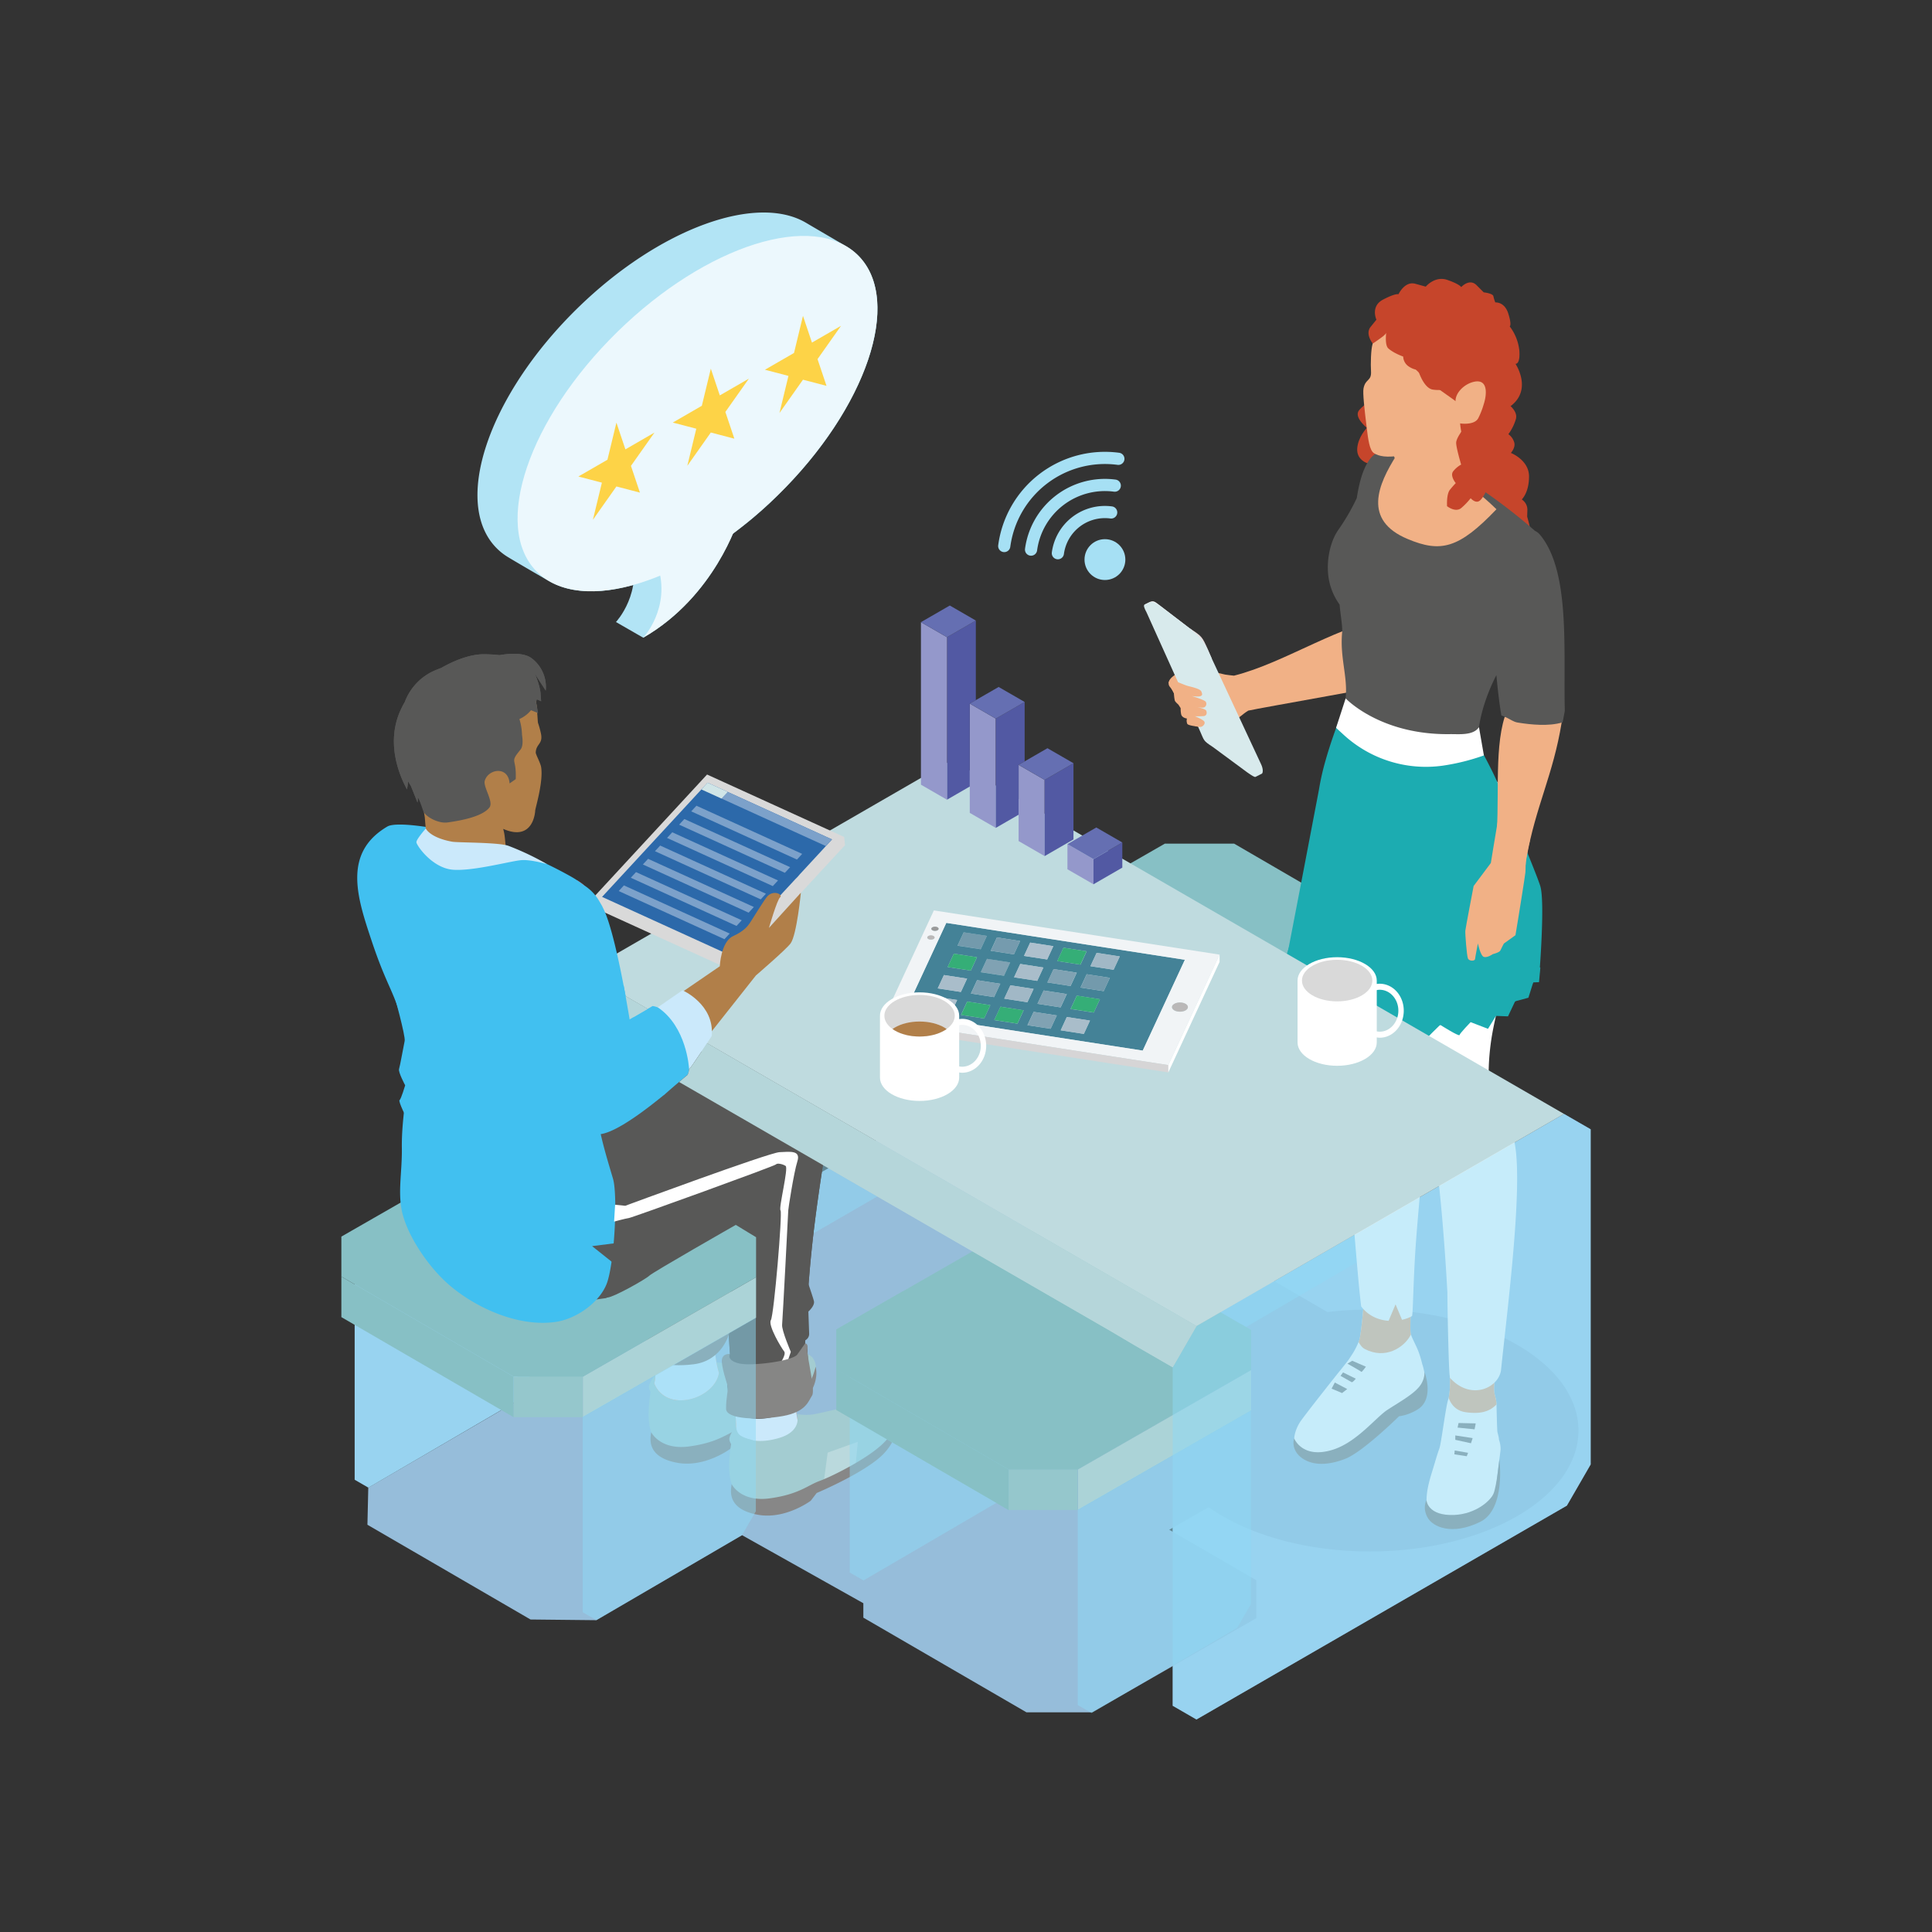 <svg id="Ebene_1" data-name="Ebene 1" xmlns="http://www.w3.org/2000/svg" xmlns:xlink="http://www.w3.org/1999/xlink" viewBox="0 0 1000 1000"><rect x="0" y="0" width="1000" height="1000" fill="#333333" stroke="none"/><defs><style>.cls-1,.cls-16,.cls-48{fill:#fff;}.cls-1{clip-rule:evenodd;}.cls-2,.cls-30{fill:#d9d9d9;}.cls-3{fill:#a2cceb;}.cls-4{fill:#96bdda;}.cls-5{fill:#8fdaf6;opacity:0.5;}.cls-6{fill:#87c0c5;}.cls-7{fill:#95c7cc;}.cls-8{fill:#6b96c4;}.cls-9{fill:#abd3d7;}.cls-10{fill:#c6452b;}.cls-10,.cls-11,.cls-12,.cls-13,.cls-14,.cls-15,.cls-16,.cls-19,.cls-20,.cls-21,.cls-28,.cls-29,.cls-30,.cls-31,.cls-32,.cls-33,.cls-34,.cls-35,.cls-36,.cls-37,.cls-38,.cls-39,.cls-40{fill-rule:evenodd;}.cls-11,.cls-22{fill:#f1b186;}.cls-12{fill:#fcfafa;}.cls-13{fill:#e7dede;}.cls-14{fill:#d8eaec;}.cls-15{fill:#585857;}.cls-17{clip-path:url(#clip-path);}.cls-18{clip-path:url(#clip-path-2);}.cls-19{fill:#d69b4f;}.cls-20{fill:#1cacb1;}.cls-21{fill:#878787;}.cls-23{fill:#a6e0f4;}.cls-24{fill:#b2e4f5;}.cls-25{fill:#ecf8fd;}.cls-26{fill:#bfdbdf;}.cls-27{fill:#b5d6da;}.cls-28{fill:#a3ccd1;}.cls-29{fill:#bad9dd;}.cls-31{fill:#2c69aa;}.cls-32,.cls-55{fill:#b17f49;}.cls-33{fill:#e6a276;}.cls-34{fill:#ffeabd;}.cls-35{fill:#db4e4f;}.cls-36{fill:#cbe9fb;}.cls-37{fill:#41c0f0;}.cls-38{fill:#7ca1ca;}.cls-39{fill:#d0e5e7;}.cls-40{fill:#868685;}.cls-41{fill:#739aac;}.cls-42{fill:#80a2b3;}.cls-43{fill:#448297;}.cls-44{fill:#35ae77;}.cls-45{fill:#a9bdca;}.cls-46{fill:#f1f4f6;}.cls-47{fill:#d6d5d6;}.cls-49{fill:#a1b8c6;}.cls-50{fill:#aec0cd;}.cls-51{fill:#759bae;}.cls-52{fill:#bab8b8;}.cls-53{fill:#9a9a9a;}.cls-54{clip-path:url(#clip-path-3);}.cls-56{fill:#9498cb;}.cls-57{fill:#5259a3;}.cls-58{fill:#656fb2;}.cls-59{fill:#fdd347;}</style><clipPath id="clip-path"><path class="cls-1" d="M736.15,706.07a56,56,0,0,0-1.63-5.61c-.09-.28-.19-.56-.3-.83h0c-1.48-3.91-3.76-7.51-4.09-9.67-.31-2,.1-13.22.24-16.93a4.78,4.78,0,0,1-1.46,1.55c-.14-5.36.09-10.69,1.29-13.32-4.62-3-14.39,6.66-24.09,2.49.45,8.23-1.72,27.73-2.55,29.94a40.67,40.67,0,0,1-2.91,6.08c-.18.31-.39.61-.57.92-.4.64-1.75,2.68-2,3.06-.4.56-4.09,5.24-4.42,5.62-.48.54-15.63,19.59-20.22,25.91-2.61,3.6-5.08,10.15-2.41,13.7,3.21,4.24,8.56,8.49,15.92,7.81,3.49-.33,13.23-4.59,21-12.4,16.57-16.73,16.57-9.22,27.58-20.78,1-1.07,2.87-3.51,2.86-4.93C738.24,716.54,737.41,709.51,736.15,706.07Z"/></clipPath><clipPath id="clip-path-2"><path class="cls-1" d="M774.7,769c-.2-3.5,1.74-15.7,2-18.77a14.64,14.64,0,0,0-.85-5.1c0-.11,0-.23,0-.34-.06-.37-.09-.72-.18-1.11s-.25-1.07-.39-1.62c-.08-.28-.13-.53-.21-.82-.18-.67-.41-11-.48-14.32-.07-2.95-1.05-4.7-1.23-7.08-.06-.85-.06-1.74,0-2.63.15-1.91.31-3.8.44-5.74.15-1.4.31-2.78.44-4.1l-8.72.87h0l-15-1c-.21,4.6.54,12.81-1,17.34-1.2,3.62-3.56,22.49-4.46,25-1.4,3.92-2.26,7.13-3.29,10.49-3,9.83-11.89,35.1,20.88,26.44,6.8-1.79,12.56-7.74,12.16-14.75,0-.65-.06-1.26-.1-1.89C774.67,769.62,774.72,769.33,774.7,769Z"/></clipPath><clipPath id="clip-path-3"><ellipse class="cls-2" cx="475.97" cy="525.74" rx="18.22" ry="10.76"/></clipPath></defs><polygon class="cls-3" points="183.58 765.88 190.69 769.98 267.01 725.42 274.12 713.11 274.12 612.87 183.58 664.66 183.58 765.88"/><polygon class="cls-3" points="809.53 576.56 619.29 686.39 606.99 707.7 606.99 882.9 619.29 890 811.01 779.31 823.32 758 823.32 584.52 809.53 576.56"/><path class="cls-4" d="M709.07,677.81a185.54,185.54,0,0,0-22,1.31L518.9,581.42l-49.47-.09L267.75,697.05l-.15,28.56-1.43.4L190.62,770l-.44,19.2,84.41,49.05,34.05.36,75.47-44,62.76,35.22,0,7.46,84.42,49h34l84.95-48.73V817.91L605.22,791.8l20.38-11.69c19.79,14,49.83,22.92,83.47,22.92C768.68,803,817,775,817,740.42S768.68,677.81,709.07,677.81Z"/><polygon class="cls-5" points="603.57 573.49 527.26 618.05 520.15 613.95 520.15 512.72 610.68 460.94 610.68 561.17 603.57 573.49"/><polygon class="cls-6" points="727.9 488.45 727.9 509.16 638.23 560.61 602.36 560.61 513.25 508.83 513.25 488.12 602.92 436.67 638.79 436.67 727.9 488.45"/><polygon class="cls-7" points="602.36 560.61 638.23 560.61 638.23 581.59 620.5 581.59 602.36 581.59 602.36 560.61"/><polygon class="cls-8" points="638.23 560.61 727.9 509.16 727.9 530.13 643.86 578.35 638.23 581.59 638.23 560.61"/><polygon class="cls-6" points="513.25 508.83 602.36 560.61 602.36 581.59 597.29 578.64 513.25 529.81 513.25 508.83"/><path class="cls-6" d="M722.31,485.2c-8,4.29-38,20.26-49.68,25.42-8.42,3.72-18.45,5.73-24.82,6.72-5.23,6.83-14.83,11.5-23.83,12.75-40.89,5.68-67.32-25.08-76.15-61.81l-34.58,19.84v20.71l89.11,51.78h35.87l89.67-51.45V488.45Z"/><polygon class="cls-9" points="638.23 560.61 727.9 509.16 727.9 530.13 643.86 578.35 638.23 581.59 638.23 560.61"/><polygon class="cls-5" points="720.68 642.61 644.92 686.89 631.63 679.27 638.17 581.33 727.79 530.06 727.79 630.29 720.68 642.61"/><path class="cls-10" d="M707.72,239.75s-5.65-1.68-5.22-7.66,5-10.63,5-10.63-6.84-5.48-4.12-9,11.52-9,11.52-9l13.22,8.11-12,29.23Z"/><path class="cls-10" d="M774.31,223.49c2,7.33,27.74,62.5,15.42,64.26-1.8.26-17,2.83-19.54,3.08s-24.93-.51-24.93-.51l2.06-12.85,10.28-24.16s4.37-17.22,4.37-19,1-10.8,1-10.8Z"/><path class="cls-11" d="M722,319.07c-27.62,3.38-56.42,23.9-83.29,30.65-.44,0-4.16-.47-4.58-.56-7.52-1.69-13.72-3.44-19.14-2.61-4.12.63-9.89,4.05-10,6.63,0,1.31,5.67,11.16,10.78,19,4.79,7.32,15.38,4.87,22.61,1,3.75-2,4.42-3.35,7.74-5.37,6.59-1.46,73.94-13.26,81.35-15.06Z"/><path class="cls-12" d="M628.52,386.27c-5.25-3.45-4.34-3.11-6.92-8.86s-30.12-64-29.25-64.43l2.3-1.16c1.94-1,2.77-.69,4.59.72l16.81,12.88c4,3.18,7.9,9,4,13.41Z"/><path class="cls-13" d="M617.47,334.81l-6.55-6.65,5-2.86c6.37,4.19,6.24,4.18,9.31,10.89l2,4.7-4,3.15Z"/><path class="cls-14" d="M592.31,313.09l0-.07c4.15-2.1,4.29-2,8.4.75L616.74,326c2.67,2.4,5.37,4.33,8,9.55l27.93,59.87c1.31,2.7,1,4.57.53,5l-3.36,1.7h0s0,0,0,0c-.51.19-1.82-.63-4.29-2.36l-17.77-13.11c-5.24-3.44-4.33-3.11-6.92-8.86l-27.36-60.72C592.14,314.58,591.89,313.43,592.31,313.09Z"/><path class="cls-15" d="M797,276.66a7.43,7.43,0,0,0-2.52-1.9c-15.35-13.51-38.29-30.21-58.06-38.5,2.29,1.59,4.48,3.31,6.62,5.09-9.34-4.43-17.67-7.39-22.89-7.56-4.65-.16-7.51-.16-10.17,2.76-4.28,4.7-6.43,12.95-7.7,21.21a108.58,108.58,0,0,1-9.66,16.63c-4.8,7-6.52,18.29-4.52,26.88a31.78,31.78,0,0,0,5.28,11.65c.34,4.6,1.6,11.34,1.31,14.4-1.35,14.34,3.82,24.78,1.34,37.18-.14.7-.29,1.39-.44,2.05C710,377.84,732.7,389,749.87,389.67v0h.29c.83,0,1.62,0,2.42,0,.62,0,1.25,0,1.85-.06.82-.07,1.59-.22,2.38-.35.53-.09,1.08-.14,1.59-.26a20.7,20.7,0,0,0,2.42-.77c.4-.13.82-.23,1.2-.39a18,18,0,0,0,3.21-1.74c-1.15-8.46,2.33-22.83,8.85-35.77.14-.28.31-.58.45-.87.75,8.08,1.64,15.52,2.59,20.89,3.31.81,7.89,6.15,10.67,6.61,7.17,1.2,14-1,20.52-3a2,2,0,0,1,.49,0c.06-.35,1.08-5.61,1.14-6C809.16,336.47,812.91,295.6,797,276.66Z"/><path class="cls-16" d="M736.15,706.07a56,56,0,0,0-1.63-5.61c-.09-.28-.19-.56-.3-.83h0c-1.48-3.91-3.76-7.51-4.09-9.67-.31-2,.1-13.22.24-16.93a4.78,4.78,0,0,1-1.46,1.55c-.14-5.36.09-10.69,1.29-13.32-4.62-3-14.39,6.66-24.09,2.49.45,8.23-1.72,27.73-2.55,29.94a40.67,40.67,0,0,1-2.91,6.08c-.18.31-.39.61-.57.92-.4.64-1.75,2.68-2,3.06-.4.56-4.09,5.24-4.42,5.62-.48.54-15.63,19.59-20.22,25.91-2.61,3.6-5.08,10.15-2.41,13.7,3.21,4.24,8.56,8.49,15.92,7.81,3.49-.33,13.23-4.59,21-12.4,16.57-16.73,16.57-9.22,27.58-20.78,1-1.07,2.87-3.51,2.86-4.93C738.24,716.54,737.41,709.51,736.15,706.07Z"/><g class="cls-17"><path class="cls-11" d="M699.59,679.43s1.08,15.82,6.82,18.82c10.58,5.51,20.08-.66,23.53-6.86s3.67-19.54,3.67-19.54l-37.93-4.37Z"/></g><path class="cls-16" d="M774.7,769c-.2-3.5,1.74-15.7,2-18.77a14.64,14.64,0,0,0-.85-5.1c0-.11,0-.23,0-.34-.06-.37-.09-.72-.18-1.11s-.25-1.07-.39-1.62c-.08-.28-.13-.53-.21-.82-.18-.67-.41-11-.48-14.32-.07-2.95-1.05-4.7-1.23-7.08-.06-.85-.06-1.74,0-2.63.15-1.91.31-3.8.44-5.74.15-1.4.31-2.78.44-4.1l-8.72.87h0l-15-1c-.21,4.6.54,12.81-1,17.34-1.2,3.62-3.56,22.49-4.46,25-1.4,3.92-2.26,7.13-3.29,10.49-3,9.83-11.89,35.1,20.88,26.44,6.8-1.79,12.56-7.74,12.16-14.75,0-.65-.06-1.26-.1-1.89C774.67,769.62,774.72,769.33,774.7,769Z"/><g class="cls-18"><path class="cls-11" d="M749.25,721.27s1,8.56,9.41,9.7,14.49-.27,18.86-8.09-9.88-22.76-10.8-22.3-18.16,9.89-18.16,9.89Z"/></g><path class="cls-16" d="M770.52,554.81a124.67,124.67,0,0,1,2.47-22.9c.58-2.95,1.28-6,2-9.2.34-1.41.72-2.88,1.08-4.32.58-2.34,1.16-4.67,1.77-7.07q1-3.88,2-7.81c.33-1.3.62-2.59.93-3.9.42-1.76.87-3.51,1.26-5.27.12-.52.23-1,.35-1.57l.14-.67v0c5.32-24.88,8.44-47.08,4.7-61.42-5-19.12-14.09-27.06-19.29-36.65a36.65,36.65,0,0,1-2.12-5.23,22,22,0,0,1-.69-3.26c-1.28.33-2.57.6-3.87.82-.37.07-.74.1-1.11.15-.93.14-1.86.28-2.8.37-.42,0-.86,0-1.28.07-.89.06-1.78.12-2.67.13-.45,0-.91,0-1.36,0-.88,0-1.75,0-2.63-.07-15.75-1-32.77-8.89-53.36-22.44-1.64,8.21-5.4,15.7-7.49,26.13-.16.76-.24,1.53-.37,2.29h0c-.07.43-.12.93-.19,1.38-.11.79-.28,1.58-.37,2.38a48.11,48.11,0,0,0-.43,5.45c-.19,3.34-.25,6.89-.14,10.44-2.66,32.92-3,74.21-.41,107.29,1.13,14.2-.21,21.13,4.56,35.38,6.46,25.73,10.28,96.81,13.35,120.9,6.2,8.23,16.73,8.55,23.17,6.35a14.31,14.31,0,0,0,3.11-1.36c.57-.35.6-18.39,2.11-38.93,1.67-22.53,4.75-48.26,3.17-61.3-.33-2.77-.72-5.2-1.14-7.41,1.89,4.93,3.68,8.8,5.09,11.78,3.35,7.06,7.15,47.86,9.1,83.44.1,13.64.79,43.2,1.27,43.45,0,.27,0,.58,0,.85,10.57,11.87,24.94,5.62,26.47-3.69,3.36-32.3,11.5-95.2,7.09-117.69C781.34,578.27,770.35,568.65,770.52,554.81Z"/><path class="cls-11" d="M774.56,263.59C755.1,284,745.71,286.16,728.63,279c-23.34-9.74-15.51-28.1-5.73-43.47C744.51,241.65,757.61,247,774.56,263.59Z"/><path class="cls-11" d="M762.88,250.26c2,17.07-31.19,23.24-36.51,12.33-.58-11.85-1.33-20.4-8-33.29L750,216.8l8-3.5C754,230.05,757.13,235.88,762.88,250.26Z"/><path class="cls-11" d="M762.88,249.94a2.28,2.28,0,0,1,0,.57c-14.65-15.83-28.81-10.21-40-13.95a36.13,36.13,0,0,0-1.53-3.73c-1-2.8-1.4-2.34-2.72-6l31.66-12.49,8-3.5C754.23,227.64,757.13,235.56,762.88,249.94Z"/><path class="cls-10" d="M784.26,188.32c2.3,10.52-3.14,36.64-24.93,52.47-1.42-1.8-3.55-12.82-3-17.33C777.52,208,772.24,214.73,784.26,188.32Z"/><path class="cls-19" d="M717.85,204.65,733,199.38V174.7l-6.94-19.28C705.68,162.57,707,200.44,717.85,204.65Z"/><path class="cls-10" d="M760.26,236.73c14.34-5.5,24.45-29.72,24.25-45.73a60.82,60.82,0,0,0-5.23-23c-4.46-9.37-13.73-15.94-29-16.28-4.56-.11,8.5,3.89,2.6,6.35l4.18,40.8C755.44,218,754,218.59,760.26,236.73Z"/><path class="cls-11" d="M725.86,235.62c18.39-3.29,25.24-10.57,33-26.87,8.47-3.27,12.55-6.67,14.37-11.09,4.32-10.49,1.14-23.81-5.51-32.36-5.82-7.47-13.78-11.19-23.7-11.55-19.27-.7-28.48,8.54-33.51,24.07-1,3-1.09,10.92-.88,14.21.36,5.51-2.91,3.77-3.89,9.1-.43,2.33.49,10.68,1.68,20.33.69,5.58,1.38,11.74,3.84,13.18S717.47,237.12,725.86,235.62Z"/><path class="cls-11" d="M725.86,235.62c18.43-3.29,25.24-10.57,33-26.87,8.47-3.27,12.55-6.67,14.37-11.09,4.32-10.49,1.14-23.81-5.51-32.36-5.82-7.47-13.78-11.19-23.7-11.55-12.09-.44-23.05,5.77-28.46,13.42,1.68,11.24,14.82,25.13,20.5,29.35,3.58,2.67,4.66,3.66,4.64,6.75,0,6.47-7.35,5.31-8.12,8.22s6.67,5,3.3,12.77c-.94,2.18-8,9.45-11.21,11.54C725.1,235.77,725.47,235.68,725.86,235.62Z"/><path class="cls-10" d="M715.33,164.26c13.72,35.34,43.54,42.11,43.23,49.68-.24,5.86,11.85-3.53,15-8.62,8.55-14,6.36-33.57-5.8-45.43C752.45,145,724.36,149.68,715.33,164.26Z"/><path class="cls-11" d="M762.83,197.63c7.61-1.74,6.77,6.75,5.09,11.78a40.66,40.66,0,0,1-2.75,7c-1.61,3.19-7,3.07-9.19,2.78-4.46-.59-3.41-9-2.6-11.57C753.31,203.22,758,198.73,762.83,197.63Z"/><path class="cls-11" d="M758.6,207.34c1.94-3.32,3.1-7.73,8-6.67C762.23,200.57,760.85,204.41,758.6,207.34Z"/><path class="cls-11" d="M723.29,238.4c5.36,4.22,12.42,20.66,17.6,28.27-4.55.55-10.34-.49-13.88-4C726.48,251.37,725.62,245,723.29,238.4Z"/><path class="cls-10" d="M779.92,208.63s6,3.84,4.69,8.32a25.22,25.22,0,0,1-3.87,7.78,8.12,8.12,0,0,1,3,4.16c.85,2.78-1.71,5.55-1.71,5.55s9.39,3.63,9.39,12.16-3.78,11.92-3.78,11.92a6.27,6.27,0,0,1,2.93,5.35l-.11,3.6S775.87,250.65,775,250s-3.84-15.78-3.63-16.64,1.92-20.47,1.92-20.47Z"/><path class="cls-10" d="M749,262s-.42-6.18,1.5-8.53,3-3.41,3-3.41-3.2-3.84-1.28-6.18a13.94,13.94,0,0,1,4.06-3.42s-2.78-9.38-2.56-11.52,2.64-5.43,2.64-5.43l6.31,3.94,7.68,11.4-9.38,14-5.55,7.68Z"/><path class="cls-10" d="M749,262s4.37,3.53,7.43.88a36.38,36.38,0,0,0,4.79-5s2.48,2.93,4.63,1.31,4.27-7,4.27-7,9.81-13,8.1-14.07-14.5-5.12-14.5-4.48-7.25,15.78-7.25,16.42S749,262,749,262Z"/><path class="cls-20" d="M695.61,366.55S695,368,694,370.44s-2.29,5.9-3.7,9.94-2.92,8.66-4.26,13.44a131.26,131.26,0,0,0-3.26,14.36c-.07.47-1.12,6-2.65,13.94L674.62,451l-5.48,28.48-2.48,12.88s.41,1.16,1.12,3,1.74,4.26,3,6.86,3.15,3,4.71,5.34,2.74,6.74,4.43,7.87a43.6,43.6,0,0,0,6.5,3.36c2.52,1.09,5.24,2.13,7.75,3s4.82,1.64,6.49,2.17,2.72.83,2.72.83,1.23.72,3.19,1.77,4.67,2.44,7.63,3.78a68.67,68.67,0,0,0,9.16,3.45c3,.84,5.72,1.24,7.75.81s4.45-1.06,6.95-1.78,5.07-1.52,7.39-2.27,4.39-1.44,5.87-2l2.4-.82s1,.08,2.51.16,3.66.15,5.92.12a51.25,51.25,0,0,0,6.85-.49,14.08,14.08,0,0,0,5.32-1.66c1.25-.82,2.88-2,4.62-3.35s3.6-2.81,5.29-4.19,3.24-2.65,4.36-3.58,1.81-1.52,1.81-1.52l1.6-2.34,1.6-2.35,1.6-2.35,1.6-2.34s.19-2.32.43-5.93.53-8.5.74-13.64.35-10.55.27-15.17-.37-8.45-1-10.48-2.22-6.16-4.31-11.38-4.67-11.52-7.33-17.86-5.39-12.74-7.76-18.15-4.36-9.83-5.57-12.24-2.24-4.42-3.12-6.08-1.61-3-2.18-4-1-1.72-1.28-2.17-.42-.66-.42-.66-1.7-.09-4.5-.27-6.7-.45-11.09-.82-9.29-.86-14.08-1.45-9.47-1.31-13.44-2.14A61.86,61.86,0,0,1,709,377.19a39.08,39.08,0,0,1-8.11-4.9,24.88,24.88,0,0,1-4.11-4.05A11.09,11.09,0,0,1,695.61,366.55Z"/><path class="cls-11" d="M784.19,444.8c1.84.95,3.67,1.94,5.47,3,.13-1.34.29-2.65.5-3.91,4.68-26.47,13.75-42.77,18.15-69.91-6.57,2-15.68,1.17-22.84,0-2.15-.36-4-1.82-6.27-2.84l-.39,0c-5.71,18.06-2.17,45.7-4.73,66.8-.07.59-.14,1.13-.21,1.67C777.34,441.21,780.75,443,784.19,444.8Z"/><path class="cls-16" d="M696.51,361.48s17.77,19,54,18.51c4.61-.06,12.12.83,15-3.62L768.06,391a110.78,110.78,0,0,1-21.25,5.3,62.91,62.91,0,0,1-51.5-16.13l-3.76-3.44Z"/><path class="cls-20" d="M668.33,486.56,664.42,499l4.37,3.91,4.14,9.65,5.51.69s6.9,10.58,7.59,10.35,9.19-1.15,9.19-1.15l7.36,9.19,9.2-1.61,6.66,8,12.64-3.52s6,5.36,6,4.67,8.36-8.72,8.36-8.72,9.8,6.19,10,5.27,5.75-6.67,5.75-6.67l9,3.45,4.12-6.69,6.22.25,3.69-7.79,6.88-1.86,2.49-7.93,3-.12.69-7.58L708.1,490Z"/><polygon class="cls-11" points="717.52 686.54 722.33 675.13 726.23 684.43 717.52 686.54"/><path class="cls-21" d="M669.85,744.46s4.06,10.77,19.75,6c12.55-3.79,22.52-16.81,28.52-20.72S731,722,734.34,718.06a11.94,11.94,0,0,0,3-7.9s5.09,13.31-3,19a25.09,25.09,0,0,1-10.21,3.91S705.58,751.36,696.51,755c-7.51,3-14.27,3.44-19.22,1.51C670.38,753.79,668.65,748.36,669.85,744.46Z"/><path class="cls-21" d="M738.34,776.48s.46,8.33,14.61,7.64c10.69-.53,18.49-7.12,20.12-11.11s3-17.68,3-17.68,3.48,25.79-9.93,32.39c-14.48,7.14-24.62,2.7-27.32-2.4S738.34,776.48,738.34,776.48Z"/><path class="cls-21" d="M699.9,704.33,707,707.4s-2.17,3-2.37,2.67-7.21-4.25-7.21-4.25Z"/><path class="cls-21" d="M695.15,710.36l6.62,3.26s-1.68,2.08-2.17,1.78-5.73-3.26-5.73-3.26Z"/><polygon class="cls-21" points="690.9 715.6 697.33 718.96 694.66 721.04 689.22 718.76 690.9 715.6"/><polygon class="cls-21" points="754.94 736.55 763.84 736.75 763.24 739.81 754.45 738.92 754.94 736.55"/><polygon class="cls-21" points="762.25 744.36 761.37 747.03 753.26 745.25 753.26 742.98 762.25 744.36"/><polygon class="cls-21" points="752.97 750.78 759.88 751.97 759.19 753.75 752.77 752.76 752.97 750.78"/><path class="cls-22" d="M791.87,435.09c-2-2.27-5.35,3.76-7.49,1.59-2.54-2.57-6.1-10.71-8.94-12.83-1.73,10.09-3.78,22.83-3.78,22.83l-8.91,11.91s-4.17,21.68-4.3,23.16.73,12.77,1.34,14.32,3.6,1.44,3.7.33,1.47-8.09,1.47-8.09,1.29,6.47,3.11,7,4.62-1.46,4.62-1.46,3.43-.81,3.9-1.89,1.81-3.58,1.81-3.58l6-4.32,1.64-9.94s3.33-20.63,3.49-22.48.13-5.6.13-5.6S791.26,436.8,791.87,435.09Z"/><path class="cls-11" d="M609.52,353s3.75,1.59,5.14,2,6.49,1.39,7.14,2.9c.74,1.7.45,2.12-.65,2.48s-4.25-.08-4.25-.08,6.67,1.92,7.23,3a2,2,0,0,1-.94,2.86c-.93.43-4.82-.37-4.82-.37s5.51.86,6,2.12.08,2.57-1.26,2.73-4.61.09-4.61.09,4.2,1.67,4.85,2.77-.73,2.57-1.79,2.73a8.26,8.26,0,0,1-2.82-.36s-7.55-8.69-8.61-10.94-3.38-8.52-3.38-8.52-1.83-2.63-1.76-3.19,2.94-3.79,2.94-3.79Z"/><circle class="cls-23" cx="571.91" cy="289.64" r="10.57"/><path class="cls-23" d="M577.68,263.37a3.15,3.15,0,0,1-2.93,5,21.42,21.42,0,0,0-24.07,18.39,3.15,3.15,0,1,1-6.25-.84,27.71,27.71,0,0,1,31.16-23.8A3.12,3.12,0,0,1,577.68,263.37Z"/><path class="cls-23" d="M579.54,249.49a3.15,3.15,0,0,1-2.93,5,35.43,35.43,0,0,0-39.81,30.41,3.15,3.15,0,1,1-6.25-.84,41.73,41.73,0,0,1,46.9-35.82A3.14,3.14,0,0,1,579.54,249.49Z"/><path class="cls-23" d="M581.4,235.61a3.15,3.15,0,0,1-2.93,5,49.43,49.43,0,0,0-55.55,42.43,3.15,3.15,0,1,1-6.25-.84,55.74,55.74,0,0,1,62.64-47.84A3.14,3.14,0,0,1,581.4,235.61Z"/><path class="cls-11" d="M605.55,355.54c-2.31-2.76,2.22-5.73,2.22-5.73l2.23,4.13,9.16,21.35.23.7s-4.38-.45-4.85-1.32a4.25,4.25,0,0,1-.18-2.76s-2.58-.27-3-2.23a13,13,0,0,1-.17-4s-2.76-2-3.12-3.11a21,21,0,0,1-.44-3.73A14.77,14.77,0,0,0,605.55,355.54Z"/><path class="cls-24" d="M373,264l-30,5.22-16.64,15.68c6.95,21.65-7.54,37.06-7.54,37.06l14.12,8.12c37.16-21.39,49.11-60.86,49.11-60.86Z"/><path class="cls-24" d="M298.81,159.63c42.34-41.44,93-59.65,118.67-44.15,1.24.75,19.23,11.24,20.84,12.21a30.45,30.45,0,0,1,6.1,4.8c22.89,23.39,4.11,78.88-41.95,124-1.37,1.35-2.76,2.66-4.15,4l-1.38,1.26c-.94.86-1.88,1.72-2.82,2.56l-1.67,1.44c-.85.75-1.71,1.5-2.58,2.23l-1.78,1.47c-.83.69-1.66,1.37-2.5,2l-1.83,1.45c-.83.65-1.65,1.29-2.48,1.92l-1.86,1.4L376.93,278l-1.84,1.31q-1.27.9-2.55,1.77l-1.79,1.21c-.89.6-1.79,1.17-2.68,1.75l-1.65,1.06c-1,.65-2.08,1.28-3.12,1.91l-1.2.72c-1.44.85-2.87,1.68-4.31,2.48l-.84.44c-1.15.64-2.3,1.26-3.45,1.85l-1.53.77c-.92.46-1.83.92-2.74,1.35-.57.28-1.14.54-1.71.8-.85.4-1.69.79-2.53,1.16l-1.77.76-2.44,1-1.79.7q-1.19.46-2.37.9l-1.78.64c-.79.27-1.58.54-2.37.79l-1.7.55c-.81.25-1.61.48-2.41.71l-1.61.45c-.85.23-1.69.43-2.53.63-.47.11-1,.24-1.41.34-1.05.23-2.08.44-3.1.63l-.76.15c-1.27.23-2.53.43-3.77.59l-1.06.12c-.88.1-1.76.21-2.63.28l-1.36.08-2.23.12h-1.44c-.69,0-1.37,0-2,0-.49,0-1,0-1.45-.06-.65,0-1.3-.08-1.94-.14l-1.41-.14c-.63-.08-1.25-.16-1.87-.26l-1.35-.22c-.61-.12-1.21-.25-1.81-.39-.43-.09-.85-.19-1.27-.3-.61-.16-1.21-.34-1.8-.53-.38-.12-.77-.23-1.15-.36-.64-.22-1.26-.47-1.88-.73-.3-.12-.62-.23-.92-.37-.91-.4-1.79-.83-2.65-1.3-2.69-1.49-18.54-10.72-22.25-13a30.53,30.53,0,0,1-5.81-4.64C234,260.2,252.76,204.7,298.81,159.63Z"/><ellipse class="cls-25" cx="361.04" cy="214.11" rx="116.68" ry="59.24" transform="translate(-46.75 313.63) rotate(-44.39)"/><path class="cls-25" d="M332.94,330.05s14.49-15.41,7.54-37.06l11.57-18.57,30-5.23S370.1,308.66,332.94,330.05Z"/><polygon class="cls-6" points="647.58 688.43 647.58 709.14 557.9 760.59 522.04 760.59 432.93 708.82 432.93 688.11 522.6 636.66 558.47 636.66 647.58 688.43"/><polygon class="cls-7" points="522.04 760.59 557.9 760.59 557.9 781.57 540.18 781.57 522.04 781.57 522.04 760.59"/><polygon class="cls-8" points="557.9 760.59 647.58 709.14 647.58 730.12 563.53 778.34 557.9 781.57 557.9 760.59"/><path class="cls-6" d="M642,685.18c-8,4.29-38,20.27-49.68,25.42-8.42,3.73-18.46,5.74-24.82,6.72-5.23,6.83-14.84,11.51-23.83,12.76-40.9,5.68-67.32-25.09-76.15-61.81l-34.58,19.84v20.7L522,760.59H557.9l89.68-51.45V688.43Z"/><polygon class="cls-9" points="557.9 760.59 647.58 709.14 647.58 730.12 563.53 778.34 557.9 781.57 557.9 760.59"/><polygon class="cls-5" points="640.36 842.59 564.96 886.64 557.85 882.54 557.85 781.32 647.46 730.05 647.46 830.28 640.36 842.59"/><path class="cls-6" d="M396,641.88c-8,4.29-38,20.26-49.68,25.42C338,671,328.12,673,321.74,674c-5.17,7.56-14.92,13.73-24,15-20.58,2.86-43.44-8.66-56.29-20.38-9.55-8.71-19.09-22.77-22.47-34.46a38.47,38.47,0,0,1-1.27-7L187,644.8v20.71l89.11,51.77H312l89.67-51.45v-20.7Z"/><polygon class="cls-5" points="811.01 779.31 619.29 890 606.99 882.9 606.99 707.7 619.29 686.39 809.53 576.56 823.32 584.52 823.32 758 811.01 779.31"/><polygon class="cls-5" points="454.13 619.28 302.41 706.88 290.11 699.78 290.11 524.58 454.13 619.28"/><polygon class="cls-26" points="302.41 503.27 492.64 393.44 809.53 576.56 619.29 686.39 302.41 503.27"/><polygon class="cls-27" points="290.11 524.58 302.41 503.27 619.29 686.39 606.99 707.7 587.25 696.31 574.99 689.06 454.13 619.28 290.11 524.58"/><polygon class="cls-5" points="267.01 725.42 190.69 769.98 183.58 765.88 183.58 664.66 274.12 612.87 274.12 713.11 267.01 725.42"/><path class="cls-28" d="M338.3,713.42s-4.87,17.55-1.25,27.86c1.93,5.48,1.81,9.19,6.83,12.25s17,4,24.92,0,11.56-7.38,11.56-7.38,9.2-4.46,15.46-7.52,25.35-14.62,26.47-26.18-4.18-12.12-11-12.82-27.43,5-32.73,5.71a27.4,27.4,0,0,1-7.66-.28s3.16,8.75-9.33,12.4C344.43,722.47,338.3,713.42,338.3,713.42Z"/><polygon class="cls-29" points="384.96 738.49 386.77 724.98 402.37 719.41 401.25 731.11 384.68 740.72 384.96 738.49"/><path class="cls-21" d="M337.05,741.28s4.6,9.47,19.78,7.38,19.63-6.83,25.9-9.06,31.2-14.48,36.21-23.67a32.36,32.36,0,0,0,3.21-8.5s2.78,8.36-6.27,18-34.82,20.47-34.82,20.47l-3.06,4s-13.15,9.88-27.44,7.24C334,754.09,336.77,743.92,337.05,741.28Z"/><path class="cls-28" d="M338.72,722.75s-3.34-2.78-2.78-5.43,3.34-5.85,3.34-5.85.28,3.34,2.37,4.74,6.54,2.36,6.54,2.36Z"/><polygon class="cls-6" points="391.34 640.38 391.34 661.09 301.66 712.54 265.8 712.54 176.69 660.76 176.69 640.06 266.36 588.61 302.23 588.61 391.34 640.38"/><polygon class="cls-7" points="265.8 712.54 301.66 712.54 301.66 733.52 283.94 733.52 265.8 733.52 265.8 712.54"/><polygon class="cls-8" points="301.66 712.54 391.34 661.09 391.34 682.07 307.3 730.29 301.66 733.52 301.66 712.54"/><polygon class="cls-6" points="176.69 660.76 265.8 712.54 265.8 733.52 260.73 730.57 176.69 681.74 176.69 660.76"/><polygon class="cls-30" points="306.43 465.32 365.97 400.89 436.94 433.22 437.39 437.45 377.84 501.87 377.84 501.84 306.89 469.52 306.43 465.32"/><path class="cls-31" d="M311.63,464.23l54.61-59.08,64.42,29.34-16.78,18.15a19.57,19.57,0,0,1-2.12,2.3L376,493.57Z"/><path class="cls-32" d="M339,523.14l33.57-23s.52-12.69,6.87-15.6,7.93-5.81,8.72-6.87,7.77-12.64,9.25-14c3.44-3.17,7.93-.53,6.35.8S398,480.3,398,480.3l16.53-18.22s-2.11,21.67-5.28,26.17c-2.12,3-18,16.65-18,16.65L353,553.27Z"/><path class="cls-33" d="M380.33,744.34c2-6.82-1.09-22.41-2.79-40.59l36-9.4c-2.64,20.69-3,33.79.3,44.59C411.5,752.46,386.74,760,380.33,744.34Z"/><path class="cls-33" d="M380.33,744.34c2-6.82-1.09-22.41-2.79-40.59l15.12-3L395.2,753C389,753.4,383,750.93,380.33,744.34Z"/><path class="cls-33" d="M338.64,716.08c2-6.83-1.08-22.41-2.78-40.6l36-9.39c-2.65,20.69-3,33.78.29,44.58C369.82,724.19,345.06,731.68,338.64,716.08Z"/><path class="cls-33" d="M338.64,716.08c2-6.83-1.08-22.41-2.78-40.6l15.11-3,2.55,52.28C347.33,725.14,341.35,722.67,338.64,716.08Z"/><path class="cls-34" d="M380.48,704.21a22.53,22.53,0,0,1,2,3.56,37.53,37.53,0,0,1,2.31,7l-1.73.4a35.23,35.23,0,0,0-2.2-6.69,19.89,19.89,0,0,0-2.14-3.7Z"/><path class="cls-34" d="M385.13,702.7a23.89,23.89,0,0,1,1.9,3.42,38.27,38.27,0,0,1,2.31,7l-1.74.4a36,36,0,0,0-2.19-6.69,20.63,20.63,0,0,0-2.06-3.59Z"/><path class="cls-34" d="M389.56,701.37a24.33,24.33,0,0,1,1.79,3.26,37.54,37.54,0,0,1,2.3,7l-1.73.4a35.23,35.23,0,0,0-2.2-6.69,20.62,20.62,0,0,0-2-3.47Z"/><path class="cls-34" d="M393.75,700.25a22.42,22.42,0,0,1,1.76,3.2,37.54,37.54,0,0,1,2.3,7l-1.73.4a36,36,0,0,0-2.19-6.69,21.24,21.24,0,0,0-2-3.46Z"/><path class="cls-34" d="M398.83,699.09a25.93,25.93,0,0,1,1.39,2.63,38.53,38.53,0,0,1,2.31,7l-1.73.4a36.71,36.71,0,0,0-2.2-6.69,21.14,21.14,0,0,0-1.63-3Z"/><path class="cls-15" d="M236.55,653c2.15,7.43,5.29,10.93,13.87,16,7.15,4.2,16,8.07,20.94,9a41.77,41.77,0,0,0,26.55-3.45l4.92-2.39.65-.32c7.35-3.6,18.93-9.35,31.65-15.75.33,5.92.68,11.51,1,16.48a7.16,7.16,0,0,0-1.78,7.36c.43,6.24,1,16.54,1.3,19.86,10.3,13.52,42,3.31,41.37-11.6.27,4.52.53,8.75.79,12.64a7.18,7.18,0,0,0-1.78,7.37c.43,6.23,1,16.53,1.3,19.85,10.37,13.63,42.5,3.17,41.39-11.92-.15-4.62-.72-13.84-.78-17.68a3.2,3.2,0,0,0-1.26-3c1.71-35.26,3.55-55.93,9.7-95.18.12-.77.12-1.48.17-2.22,0-.41.08-.81.09-1.23,0-.24.05-.5,0-.73a21.76,21.76,0,0,0-.24-2.47c-.05-.53-.07-1.06-.16-1.59,0,0,0,0,0,0A29.19,29.19,0,0,0,420,578.33c-5.42-6.5-15.94-9.53-29.46-7.17-1.65.29-3.68.77-5.87,1.34,0-.18.05-.34.08-.52s0-.24,0-.37a19.28,19.28,0,0,0,.25-3.39c0-.14,0-.29,0-.42s0-.36,0-.54c0-.79-.13-1.5-.22-2.13a.22.22,0,0,0,0-.08c-.05-.36,0-.75-.11-1.11a21.71,21.71,0,0,0-1.46-4.65c-2.77-8.11-9.82-13.08-19.45-14.9-.22,0-.44-.07-.66-.12-1-.17-2.05-.36-3.13-.47l-.64,0c-1.45-.12-2.9-.23-4.43-.23-40,0-93.2,27.29-109.62,35.89l-7.51-2.93-1.65-1.68c-.07.3-.11.67-.18,1l-20.71-8.07C205.71,597.47,211.09,641.41,236.55,653ZM376,668.25a4,4,0,0,0-.95-1.09c.15-3.1.31-6.09.46-9C375.61,661.51,375.78,664.88,376,668.25Z"/><path class="cls-35" d="M288.05,681.93c11.32-1.77,23.44-8.86,26.44-18.81,3.78-12.5,1.54-31,1-39.68,7.12,4.86,4.24-5.25,1.84-13.27-4.53-15.13-8.49-27.67-9.59-45.81-5.15-35,13.42-74.93-1.29-101.14a20.41,20.41,0,0,0-7.63-7.52c-8.81.68-13.82.78-18.78,9-9.26,15.45-7.6,42.37-3.66,69.45,3.19,21.93,7.64,44.1,15.34,60.88,18.88,42.62,30.33,69.49,1.26,84.62Q290.69,680.86,288.05,681.93Z"/><path class="cls-35" d="M328.34,528.9c7.09,1.63,26.26,25.53,24.69,28.47-10.85,9.06-29.06,29.84-44.31,30-3,.05-5.52-.2-7.54-1.33-3.05-1.7-5.25-4.89-6.41-8.76,7.13,6.95,24.33-1.94,43-20.5C337.53,555.29,332.8,540.91,328.34,528.9Z"/><path class="cls-36" d="M380.33,744.34c2-6.82-1.09-22.41-2.79-40.59l36-9.4c-2.64,20.69-3,33.79.3,44.59C411.5,752.46,386.74,760,380.33,744.34Z"/><path class="cls-36" d="M338.64,716.08c2-6.83-1.08-22.41-2.78-40.6l36-9.39c-2.65,20.69-3,33.78.29,44.58C369.82,724.19,345.06,731.68,338.64,716.08Z"/><path class="cls-34" d="M380.48,704.21a22.53,22.53,0,0,1,2,3.56,37.53,37.53,0,0,1,2.31,7l-1.73.4a35.23,35.23,0,0,0-2.2-6.69,19.89,19.89,0,0,0-2.14-3.7Z"/><path class="cls-34" d="M385.13,702.7a23.89,23.89,0,0,1,1.9,3.42,38.27,38.27,0,0,1,2.31,7l-1.74.4a36,36,0,0,0-2.19-6.69,20.63,20.63,0,0,0-2.06-3.59Z"/><path class="cls-34" d="M389.56,701.37a24.33,24.33,0,0,1,1.79,3.26,37.54,37.54,0,0,1,2.3,7l-1.73.4a35.23,35.23,0,0,0-2.2-6.69,20.62,20.62,0,0,0-2-3.47Z"/><path class="cls-34" d="M393.75,700.25a22.42,22.42,0,0,1,1.76,3.2,37.54,37.54,0,0,1,2.3,7l-1.73.4a36,36,0,0,0-2.19-6.69,21.24,21.24,0,0,0-2-3.46Z"/><path class="cls-34" d="M398.83,699.09a25.93,25.93,0,0,1,1.39,2.63,38.53,38.53,0,0,1,2.31,7l-1.73.4a36.71,36.71,0,0,0-2.2-6.69,21.14,21.14,0,0,0-1.63-3Z"/><path class="cls-15" d="M236.55,653c2.15,7.43,5.29,10.93,13.87,16,7.15,4.2,16,8.07,20.94,9a41.77,41.77,0,0,0,26.55-3.45c1.22-.59,37.9-6.95,38.23-2a7.16,7.16,0,0,0-1.78,7.36c.43,6.24,1,16.54,1.3,19.86,10.3,13.52,42,3.31,41.37-11.6.27,4.52.53,8.75.79,12.64a7.18,7.18,0,0,0-1.78,7.37c.43,6.23,1,16.53,1.3,19.85,10.37,13.63,42.5,3.17,41.39-11.92-.15-4.62-.72-13.84-.78-17.68a3.2,3.2,0,0,0-1.26-3c1.71-35.26,3.55-55.93,9.7-95.18.12-.77.12-1.48.17-2.22,0-.41.08-.81.09-1.23,0-.24.05-.5,0-.73a21.76,21.76,0,0,0-.24-2.47c-.05-.53-.07-1.06-.16-1.59,0,0,0,0,0,0A29.19,29.19,0,0,0,420,578.33c-5.42-6.5-15.94-9.53-29.46-7.17-1.65.29-3.68.77-5.87,1.34,0-.18.05-.34.08-.52s0-.24,0-.37a19.28,19.28,0,0,0,.25-3.39c0-.14,0-.29,0-.42s0-.36,0-.54c0-.79-.13-1.5-.22-2.13a.22.22,0,0,0,0-.08c-.05-.36,0-.75-.11-1.11a21.71,21.71,0,0,0-1.46-4.65c-2.77-8.11-9.82-13.08-19.45-14.9-.22,0-.44-.07-.66-.12-1-.17-2.05-.36-3.13-.47l-.64,0c-1.45-.12-2.9-.23-4.43-.23-40,0-93.2,27.29-109.62,35.89l-7.51-2.93-1.65-1.68c-.07.3-.11.67-.18,1l-20.71-8.07C205.71,597.47,211.09,641.41,236.55,653Z"/><path class="cls-37" d="M192.42,487.16c-7.51-22.49-15.22-45.63,8.09-59.36,5.13-3,30.81,1,53.56,8a216.74,216.74,0,0,1,41.14,17.72,57.33,57.33,0,0,1,6.62,4.32c.19.11.35.31.53.43a23.67,23.67,0,0,1,8,8.48c.36.57.7,1.18,1.05,1.79.08.16.18.28.26.44s.25.59.39.86c6.63,12.48,13.83,57.79,13.83,57.79l11.88-6.91c13.43,1.79,22,28.31,18.11,35.58-2.85,2.38-8.4,7.09-12.16,10.46,0-.31-21.91,18.78-32.79,20.25,1.75,7.79,4,15.1,6.37,23.12s1,40.45-2.81,53c-3.06,10.13-15.58,19.52-27.07,21.12-20.58,2.85-43.44-8.67-56.29-20.38-9.55-8.71-19.09-22.77-22.47-34.46-3.19-11.06-.47-21.82-.66-35.21-.3-21.49,6.22-39,1.24-60.74C204.62,513.29,200.94,512.67,192.42,487.16Z"/><path class="cls-15" d="M275.54,341c-3.68-3.09-10.47-3-17-1.91a78.47,78.47,0,0,0-8.91-.46c-7.92.31-16,4.08-21.34,7.14l-.16.05q-1.44.53-2.82,1.11a28.73,28.73,0,0,0-15.81,16.47,32.16,32.16,0,0,0-1.57,2.93c-10.32,20.65,2.33,41.07,2.58,42.08.2.78.54-2.37.7-4,.49.83,1,1.65,1.48,2.45,1.35,3.33,3.21,8,3.37,8.46.09.26.17-.91.25-2.59a38.47,38.47,0,0,1,2.58,5.18c2,3,9,6.72,13.3,6.13,7.13-1,17.4-1.35,21.14-6.08,2.32-2.92-3.37-10.71-2.41-13.87,1.88-6.21,9.73-10,10.35-.82l3.17-2.22c.5-11.57-.86-5.86,5-13.08,1-1.24,1.38-3.6.77-7.62a30,30,0,0,0-1.35-8.17,16.42,16.42,0,0,0,6-4.57l3.62,1.45-1-5.81c.15-.4.27-.84.4-1.27l2.22,1-.26-3.43c0-2.65-1.72-8.28-3.11-11l5.75,8.9A18.58,18.58,0,0,0,275.54,341Z"/><path class="cls-32" d="M280.1,397.1c-.34-2.21-2.84-6.66-2.8-7.57.16-4.63,3.84-4.3,2.7-9.81a46.82,46.82,0,0,0-1.53-5.56c-.2-.59-.51-10.44-1.4-12.19a23.15,23.15,0,0,0-13.62-11.45c-11.18-3.53-29.88-7-44,2.7-13.77,9.48-16.35,24.93-13.15,39.23a28.94,28.94,0,0,0,2.28,6.35c2.25,4.6,5.38,8.61,7.8,12.28a31.13,31.13,0,0,0,2.33,5.94v0c.46,1.82.83,3.89,1.16,6,.15,1.71.28,3.55.48,5.47h0v.36c.1,1,.18,2.05.26,3.09,2.39,11.37,20.43,12.05,36.43,12h5.67c-1.51-7.07-.94-10.43-2.27-14.92,16,7,16.62-9.56,16.58-9.53C277.53,416.72,281.22,404.38,280.1,397.1Z"/><path class="cls-15" d="M275.54,341c-3.68-3.09-10.47-3-17-1.91a78.47,78.47,0,0,0-8.91-.46c-7.92.31-16,4.08-21.34,7.14l-.16.05q-1.44.53-2.82,1.11a28.73,28.73,0,0,0-15.81,16.47,32.16,32.16,0,0,0-1.57,2.93c-10.32,20.65,2.33,41.07,2.58,42.08.2.78.54-2.37.7-4,.49.83,1,1.65,1.48,2.45,1.35,3.33,3.21,8,3.37,8.46.09.26.17-.91.25-2.59,1,1.65,2.27,5.81,3,7.65,2,3,8,5.91,12.32,5.32,7.13-1,18-3,21.7-7.74,2.32-2.92-3.37-10.71-2.41-13.87,1.88-6.21,12.22-7.73,12.84,1.42l3.17-2.22c.5-11.56-3.35-8.1,2.49-15.32,1-1.24,1.38-3.6.77-7.62a30,30,0,0,0-1.35-8.17,16.42,16.42,0,0,0,6-4.57l3.62,1.45-1-5.81c.15-.4.27-.84.4-1.27l2.22,1-.26-3.43c0-2.65-1.72-8.28-3.11-11l5.75,8.9A18.58,18.58,0,0,0,275.54,341Z"/><path class="cls-36" d="M220.4,428.83s-4.87,5.49-4.87,7.08,8.2,13.48,19,14.27,30.66-4.76,35.68-5,12.95,2.11,12.95,2.11a140.71,140.71,0,0,0-19.85-9.44c-5-1.92-26.31-1.64-29.31-2.19C222.37,433.53,220.4,428.83,220.4,428.83Z"/><polygon class="cls-38" points="427.48 437.93 430.66 434.49 366.24 405.15 363.06 408.59 427.48 437.93"/><polygon class="cls-38" points="412.51 444.9 415.21 441.97 360.48 417.04 357.77 419.96 412.51 444.9"/><polygon class="cls-38" points="406.26 451.77 408.96 448.85 354.22 423.92 351.52 426.84 406.26 451.77"/><polygon class="cls-38" points="400 458.64 402.7 455.72 347.96 430.79 345.26 433.71 400 458.64"/><polygon class="cls-38" points="393.75 465.51 396.44 462.59 341.71 437.66 339.01 440.58 393.75 465.51"/><polygon class="cls-38" points="387.49 472.39 390.19 469.46 335.45 444.53 332.75 447.45 387.49 472.39"/><polygon class="cls-38" points="381.23 479.26 383.93 476.34 329.2 451.4 326.5 454.33 381.23 479.26"/><polygon class="cls-38" points="374.98 486.13 377.68 483.21 322.94 458.28 320.24 461.2 374.98 486.13"/><polygon class="cls-39" points="376.63 409.88 366.24 405.15 363.06 408.59 373.45 413.32 376.63 409.88"/><path class="cls-16" d="M323.64,624.11s74.28-27.49,79.83-27.75,11.1-1.06,9.25,4.75S408,625.7,408,626.49s-2.91,56.3-3.18,59.21,4.5,14,4.5,14l-1.59,4.76-4,1.32s3.43-4.76,2.11-6.35S397.39,686,399,683.32s6.08-55.77,5-56.83,4.23-21.94,2.64-23-4.49-1.58-5-.79-74.27,27.49-76.12,27.75-7.67,1.85-7.67,1.85l.53-8.72Z"/><polygon class="cls-15" points="323.12 642.88 306.46 644.99 320.74 656.36 323.12 642.88"/><path class="cls-37" d="M211.31,580c-.8-.8-5.29-10.05-4.5-10.58s2.91-7.66,2.91-7.66-3.7-6.87-3.17-8.46,2.38-12.16,2.91-14.54-5.56-24.32-5.56-24.32l8.2-12.95s20.62,38.33,19.82,39.12-9,40.44-9,40.44l-6.61,10.58Z"/><path class="cls-36" d="M340.47,521.4l12.78-8.84s16.72,7.32,15.13,23.7c0,0-11.72,18-11.72,17.17S355.4,531.45,340.47,521.4Z"/><path class="cls-37" d="M328.89,527.33l-1.67-1.81-1.05,1.12.49-2.59s-5.37-3.69-5.51-3.48-.56,8.16-.56,8.16l6.07,1.67Z"/><path class="cls-37" d="M325.06,524.54c0-.21,1.53-5.79,1-6.21a25.46,25.46,0,0,1-2.17-2.4l-1.07-5.78-5.55-2.49-.7,11.79"/><path class="cls-15" d="M412.91,696.57l4.38-3.15a3.7,3.7,0,0,0,1.53-3.14l-.41-11.42s3.32-2.9,2.9-5.27c-.34-1.93-6.72-20.09-6.72-20.09L411,696.33"/><path class="cls-40" d="M377.82,700.8s-2,3.18,4.47,4.86,28-1.2,30.38-4.55,4-5.68,4-5.68,1.75-.42,1.26,3,4.3,21,2.39,23.91-3.12,8.45-15.09,10.6-29.42,1.92-29.42-3.82,1.19-10.05.95-11.25-3.59-10.77-3.11-14.12S377.82,700.8,377.82,700.8Z"/><path class="cls-40" d="M377.5,689.87s-3.35,14.35-18.42,16.27-23.93-2.16-23.93-5,.24-6.22.24-6.22-4.79-10.77-3.59-13.64,4.34-8.71,4.34-8.71,11.93,2.49,15.28,1.53,27.52-6,27-6.22S377.5,689.87,377.5,689.87Z"/><path class="cls-28" d="M380,740.3s-4.88,17.55-1.26,27.86c1.93,5.48,1.81,9.19,6.83,12.25s17,4,24.93,0S422,773,422,773s9.19-4.46,15.46-7.52,25.34-14.62,26.46-26.18-4.18-12.12-11-12.82-27.44,5-32.73,5.71a27.36,27.36,0,0,1-7.66-.28s3.15,8.75-9.33,12.4C386.07,749.35,380,740.3,380,740.3Z"/><polygon class="cls-29" points="426.6 765.37 428.41 751.86 444.01 746.29 442.9 757.99 426.32 767.6 426.6 765.37"/><path class="cls-21" d="M378.69,768.16s4.6,9.47,19.78,7.38,19.64-6.83,25.9-9.06,31.2-14.48,36.22-23.67a32.53,32.53,0,0,0,3.2-8.5s2.78,8.36-6.27,18-34.82,20.47-34.82,20.47l-3.06,4s-13.15,9.88-27.44,7.24C375.63,781,378.41,770.8,378.69,768.16Z"/><path class="cls-28" d="M380.36,749.63s-3.34-2.78-2.78-5.43,3.34-5.85,3.34-5.85.28,3.34,2.37,4.74,6.54,2.36,6.54,2.36Z"/><polygon class="cls-9" points="301.66 712.54 391.34 661.09 391.34 682.07 307.3 730.29 301.66 733.52 301.66 712.54"/><polygon class="cls-5" points="384.12 794.54 308.72 838.59 301.61 834.49 301.61 733.26 391.22 681.99 391.22 782.23 384.12 794.54"/><polygon class="cls-6" points="432.93 708.82 522.04 760.59 522.04 781.57 516.97 778.62 432.93 729.79 432.93 708.82"/><polygon class="cls-5" points="522.04 760.59 439.82 712.82 439.82 813.93 446.93 818.04 522.04 774.18 522.04 760.59"/><polygon class="cls-6" points="432.93 708.82 522.04 760.59 522.04 781.57 516.97 778.62 432.93 729.79 432.93 708.82"/><polygon class="cls-41" points="495.64 489.46 498.85 482.55 510.81 484.4 507.6 491.31 495.64 489.46"/><polygon class="cls-42" points="507.7 503.19 510.91 496.28 522.87 498.13 519.67 505.04 507.7 503.19"/><path class="cls-43" d="M493.71,493.62l-3.21,6.91,12,1.85,3.2-6.91Zm-5.13,11.06-3.21,6.91,12,1.85,3.21-6.91Zm-5.14,11.07-3.21,6.91,12,1.85,3.2-6.91ZM516,485.21l-3.2,6.91,12,1.85,3.21-6.9Zm-10.27,22.13-3.2,6.91,12,1.85,3.21-6.91Zm-5.13,11.07-3.21,6.91,12,1.85,3.2-6.91Zm32.6-30.53-3.2,6.9,12,1.85,3.21-6.9Zm-5.13,11.06-3.21,6.91,12,1.85,3.2-6.91ZM523,510l-3.2,6.91,12,1.85,3.21-6.91Zm-5.13,11.07L514.63,528l12,1.85,3.21-6.91Zm32.6-30.53-3.21,6.9,12,1.85,3.2-6.9Zm-5.13,11.06-3.21,6.91,12,1.85,3.21-6.91Zm-5.14,11.07-3.21,6.9,12,1.85,3.2-6.9ZM535,523.73l-3.21,6.91,12,1.85,3.21-6.91Zm32.6-30.53-3.21,6.9,12,1.85,3.2-6.9Zm-5.14,11.06-3.2,6.91,12,1.85,3.21-6.91Zm1.7,24-12-1.85L549,533.3l12,1.85Zm-6.83-12.91-3.21,6.9,12,1.85,3.2-6.9Zm-46.46-19.05-3.21,6.91,12,1.85,3.2-6.91Zm-12.06-13.73-3.21,6.91,12,1.85,3.21-6.91Zm92.64,61.23L468,524.68l21.81-47,123.48,19.1Z"/><polygon class="cls-44" points="554.16 522.23 557.37 515.33 569.33 517.18 566.13 524.08 554.16 522.23"/><polygon class="cls-45" points="552.23 526.39 564.2 528.24 560.99 535.15 549.03 533.3 552.23 526.39"/><path class="cls-46" d="M482.6,480l-.3.23-.19.26-.06.28.06.29.19.26.3.23.4.17.45.11.49,0,.49,0,.46-.11.39-.17.3-.23.19-.26.06-.29-.06-.28-.19-.26-.3-.23-.39-.17-.46-.11-.49,0-.49,0-.45.11Zm.2,6.23.39-.17.3-.23.19-.26.06-.29-.06-.28-.19-.26-.3-.23-.39-.17-.46-.11-.49,0-.49,0-.46.11-.39.17-.3.23L480,485l-.06.28.06.29.19.26.3.23.39.17.46.11.49,0,.49,0Zm130,37.14.85-.38.66-.5.41-.57.14-.62-.14-.62-.41-.57-.66-.49-.85-.38-1-.24-1.07-.08-1.07.08-1,.24-.86.38-.65.49-.42.57-.14.62.14.62.42.57.65.5.86.38,1,.23,1.07.09,1.07-.09ZM468,524.68l123.48,19.1,21.81-47-123.48-19.1Zm136.71,26.61L456.83,528.41l26.54-57.18,147.89,22.88Z"/><polygon class="cls-47" points="456.83 528.41 604.72 551.28 604.72 555.08 456.83 532.2 456.83 528.41"/><polygon class="cls-48" points="604.72 551.28 631.25 494.11 631.25 497.9 604.72 555.08 604.72 551.28"/><polygon class="cls-41" points="559.3 511.17 562.5 504.26 574.47 506.11 571.26 513.02 559.3 511.17"/><polygon class="cls-49" points="564.43 500.1 567.64 493.2 579.6 495.05 576.4 501.95 564.43 500.1"/><polygon class="cls-42" points="531.83 530.64 535.03 523.73 547 525.58 543.79 532.49 531.83 530.64"/><polygon class="cls-42" points="536.97 519.57 540.17 512.66 552.13 514.52 548.93 521.42 536.97 519.57"/><polygon class="cls-42" points="542.1 508.51 545.31 501.6 557.27 503.45 554.06 510.36 542.1 508.51"/><polygon class="cls-44" points="547.24 497.44 550.44 490.54 562.4 492.39 559.2 499.29 547.24 497.44"/><polygon class="cls-44" points="514.63 527.98 517.84 521.07 529.8 522.92 526.6 529.83 514.63 527.98"/><polygon class="cls-49" points="519.77 516.91 522.97 510 534.94 511.86 531.73 518.76 519.77 516.91"/><polygon class="cls-45" points="524.9 505.85 528.11 498.94 540.07 500.79 536.87 507.7 524.9 505.85"/><polygon class="cls-50" points="530.04 494.78 533.24 487.88 545.21 489.73 542 496.63 530.04 494.78"/><polygon class="cls-44" points="497.43 525.32 500.64 518.41 512.6 520.26 509.4 527.17 497.43 525.32"/><polygon class="cls-42" points="502.57 514.25 505.77 507.34 517.74 509.19 514.53 516.1 502.57 514.25"/><polygon class="cls-51" points="512.84 492.12 516.04 485.21 528.01 487.07 524.8 493.97 512.84 492.12"/><polygon class="cls-50" points="480.24 522.66 483.44 515.75 495.4 517.6 492.2 524.51 480.24 522.66"/><polygon class="cls-45" points="485.37 511.59 488.57 504.68 500.54 506.53 497.33 513.44 485.37 511.59"/><polygon class="cls-44" points="490.5 500.53 493.71 493.62 505.68 495.47 502.47 502.38 490.5 500.53"/><polygon class="cls-52" points="613.66 522.94 612.81 523.32 611.81 523.55 610.74 523.63 609.67 523.55 608.68 523.32 607.82 522.94 607.17 522.44 606.75 521.87 606.61 521.25 606.75 520.63 607.17 520.06 607.82 519.57 608.68 519.19 609.67 518.95 610.74 518.87 611.81 518.95 612.81 519.19 613.66 519.57 614.32 520.06 614.73 520.63 614.87 521.25 614.73 521.87 614.32 522.44 613.66 522.94"/><polygon class="cls-52" points="483.19 486 482.8 486.18 482.34 486.29 481.85 486.32 481.36 486.29 480.9 486.18 480.51 486 480.21 485.78 480.02 485.52 479.96 485.23 480.02 484.95 480.21 484.69 480.51 484.46 480.9 484.29 481.36 484.18 481.85 484.14 482.34 484.18 482.8 484.29 483.19 484.46 483.49 484.69 483.68 484.95 483.74 485.23 483.68 485.52 483.49 485.78 483.19 486"/><polygon class="cls-53" points="482.3 480.18 482.6 479.95 483 479.78 483.45 479.67 483.94 479.63 484.43 479.67 484.89 479.78 485.28 479.95 485.58 480.18 485.77 480.44 485.83 480.72 485.77 481.01 485.58 481.27 485.28 481.5 484.89 481.67 484.43 481.78 483.94 481.82 483.45 481.78 483 481.67 482.6 481.5 482.3 481.27 482.11 481.01 482.05 480.72 482.11 480.44 482.3 480.18"/><path class="cls-48" d="M712.61,507.55c0-6.68-9.18-12.1-20.5-12.1s-20.5,5.42-20.5,12.1v32c0,6.68,9.18,12.1,20.5,12.1s20.5-5.42,20.5-12.1Z"/><ellipse class="cls-2" cx="692.11" cy="507.55" rx="18.22" ry="10.76"/><path class="cls-48" d="M714.13,509.18a11.17,11.17,0,0,0-2.83.39c0,1.09-.07,2.18-.08,3.28a8.59,8.59,0,0,1,2.91-.55c5.34,0,9.66,4.84,9.66,10.82S719.47,534,714.13,534a8.66,8.66,0,0,1-2.16-.3c.08,1.08.17,2.14.25,3.2a11.07,11.07,0,0,0,1.91.22c6.88,0,12.45-6.24,12.45-14S721,509.18,714.13,509.18Z"/><path class="cls-48" d="M496.47,525.74c0-6.68-9.18-12.1-20.5-12.1s-20.5,5.42-20.5,12.1v32c0,6.69,9.18,12.1,20.5,12.1s20.5-5.41,20.5-12.1Z"/><ellipse class="cls-2" cx="475.97" cy="525.74" rx="18.22" ry="10.76"/><g class="cls-54"><ellipse class="cls-55" cx="475.97" cy="539.5" rx="18.22" ry="10.76"/></g><path class="cls-48" d="M498,527.36a11.57,11.57,0,0,0-2.83.39c0,1.1-.07,2.19-.08,3.29a8.6,8.6,0,0,1,2.91-.56c5.34,0,9.66,4.85,9.66,10.83s-4.32,10.82-9.66,10.82a8.65,8.65,0,0,1-2.16-.29c.08,1.07.17,2.14.25,3.2a11.06,11.06,0,0,0,1.91.21c6.88,0,12.45-6.24,12.45-13.94S504.87,527.36,498,527.36Z"/><path class="cls-27" d="M323.81,515.64c1.29,7.07,2.08,12,2.08,12l9.34-5.43Z"/><path class="cls-27" d="M365.94,540c-3.4,5.16-9.15,13.81-9.27,13.44a8.56,8.56,0,0,1-.79,2.92c-1.13.94-2.68,2.25-4.37,3.69l102.62,59.25L575,689.06l12.26,7.25L607,707.7l12.3-21.31Z"/><path class="cls-6" d="M308.82,692.55l-7.16,20,89.68-51.45V640.38L380.84,634s-42.93,24.48-44.7,26.25-18.1,11-21.65,11.35S308.82,692.55,308.82,692.55Z"/><path class="cls-10" d="M710.56,177.82s-4.11-4.91-1.13-8.63l3-3.72s-3.22-6.95,3.47-10.42,7.94-2.73,7.94-2.73,3.22-6.94,8.68-5.45l5.45,1.49s4.71-5.71,11.16-3.48,7.19,3.72,7.19,3.72,4.22-4.71,7.94-1l3.72,3.72s4.71.5,5,2a17.23,17.23,0,0,0,1,3.22s4.71-.5,6.69,5.7.75,6.7.75,6.7a24.88,24.88,0,0,1,5,12.64c.49,7.2-2,6.74-2,6.74s9,13.35-2.67,22l-17.36-36.7-23.06-10.17-16.37-1.24s-6.2,9.67-9.17,11.91S710.56,177.82,710.56,177.82Z"/><path class="cls-10" d="M718.35,166.71s-2.48,11.15.25,13.63,7.69,4.22,7.69,4.22a6.43,6.43,0,0,0,3,5.21A10.65,10.65,0,0,0,734,191.5s2.72,9.43,7.68,10.17,11.91-.74,11.91-.74-7.2-32-7.94-31.74S718.35,166.71,718.35,166.71Z"/><polygon class="cls-56" points="527.23 435.33 540.7 443.11 540.7 403.67 527.23 395.89 527.23 421.7 527.23 435.33"/><polygon class="cls-57" points="540.7 443.11 555.63 434.49 555.63 395.04 540.7 403.67 540.7 443.11"/><polygon class="cls-56" points="501.95 420.74 515.42 428.52 515.42 371.97 501.95 364.19 501.95 407.11 501.95 420.74"/><polygon class="cls-57" points="515.42 428.52 527.23 421.7 527.23 395.89 530.36 394.08 530.36 363.34 515.42 371.97 515.42 428.52"/><polygon class="cls-57" points="490.15 413.93 501.95 407.11 501.95 364.19 505.09 362.38 505.09 321.19 490.15 329.81 490.15 413.93"/><polygon class="cls-56" points="476.68 406.15 490.15 413.93 490.15 329.81 476.68 322.03 476.68 386.71 476.68 406.15"/><polygon class="cls-58" points="555.63 395.04 542.16 387.27 530.36 394.08 527.23 395.89 540.7 403.67 555.63 395.04"/><polygon class="cls-58" points="515.42 371.97 530.36 363.34 523.76 359.53 516.89 355.57 505.09 362.38 501.95 364.19 515.42 371.97"/><polygon class="cls-58" points="476.68 322.03 490.15 329.81 505.09 321.19 491.62 313.41 476.68 322.03"/><polygon class="cls-56" points="552.5 449.93 565.97 457.7 565.97 444.69 552.5 436.92 552.5 449.93"/><polygon class="cls-57" points="565.97 457.7 580.91 449.08 580.91 436.07 565.97 444.69 565.97 457.7"/><polygon class="cls-58" points="567.44 428.3 552.5 436.92 565.97 444.69 580.91 436.07 567.44 428.3"/><polygon class="cls-59" points="331.23 254.98 326.58 241.14 338.75 223.9 323.71 232.59 320.5 223.04 319.06 218.75 314.41 237.96 299.37 246.64 300.95 247.06 311.54 249.82 306.89 269.03 308.37 266.94 310.3 264.19 319.06 251.79 331.23 254.98"/><polygon class="cls-59" points="380.1 227.06 375.45 213.22 387.62 195.98 372.57 204.66 369.37 195.12 367.92 190.83 363.27 210.03 348.23 218.72 349.82 219.13 360.4 221.9 355.75 241.11 357.23 239.02 359.17 236.27 367.92 223.87 380.1 227.06"/><polygon class="cls-59" points="427.8 199.72 423.15 185.88 435.32 168.64 420.27 177.32 417.06 167.77 415.62 163.49 410.98 182.69 395.93 191.38 397.52 191.79 408.1 194.56 403.45 213.77 404.93 211.68 406.87 208.93 415.62 196.53 427.8 199.72"/></svg>